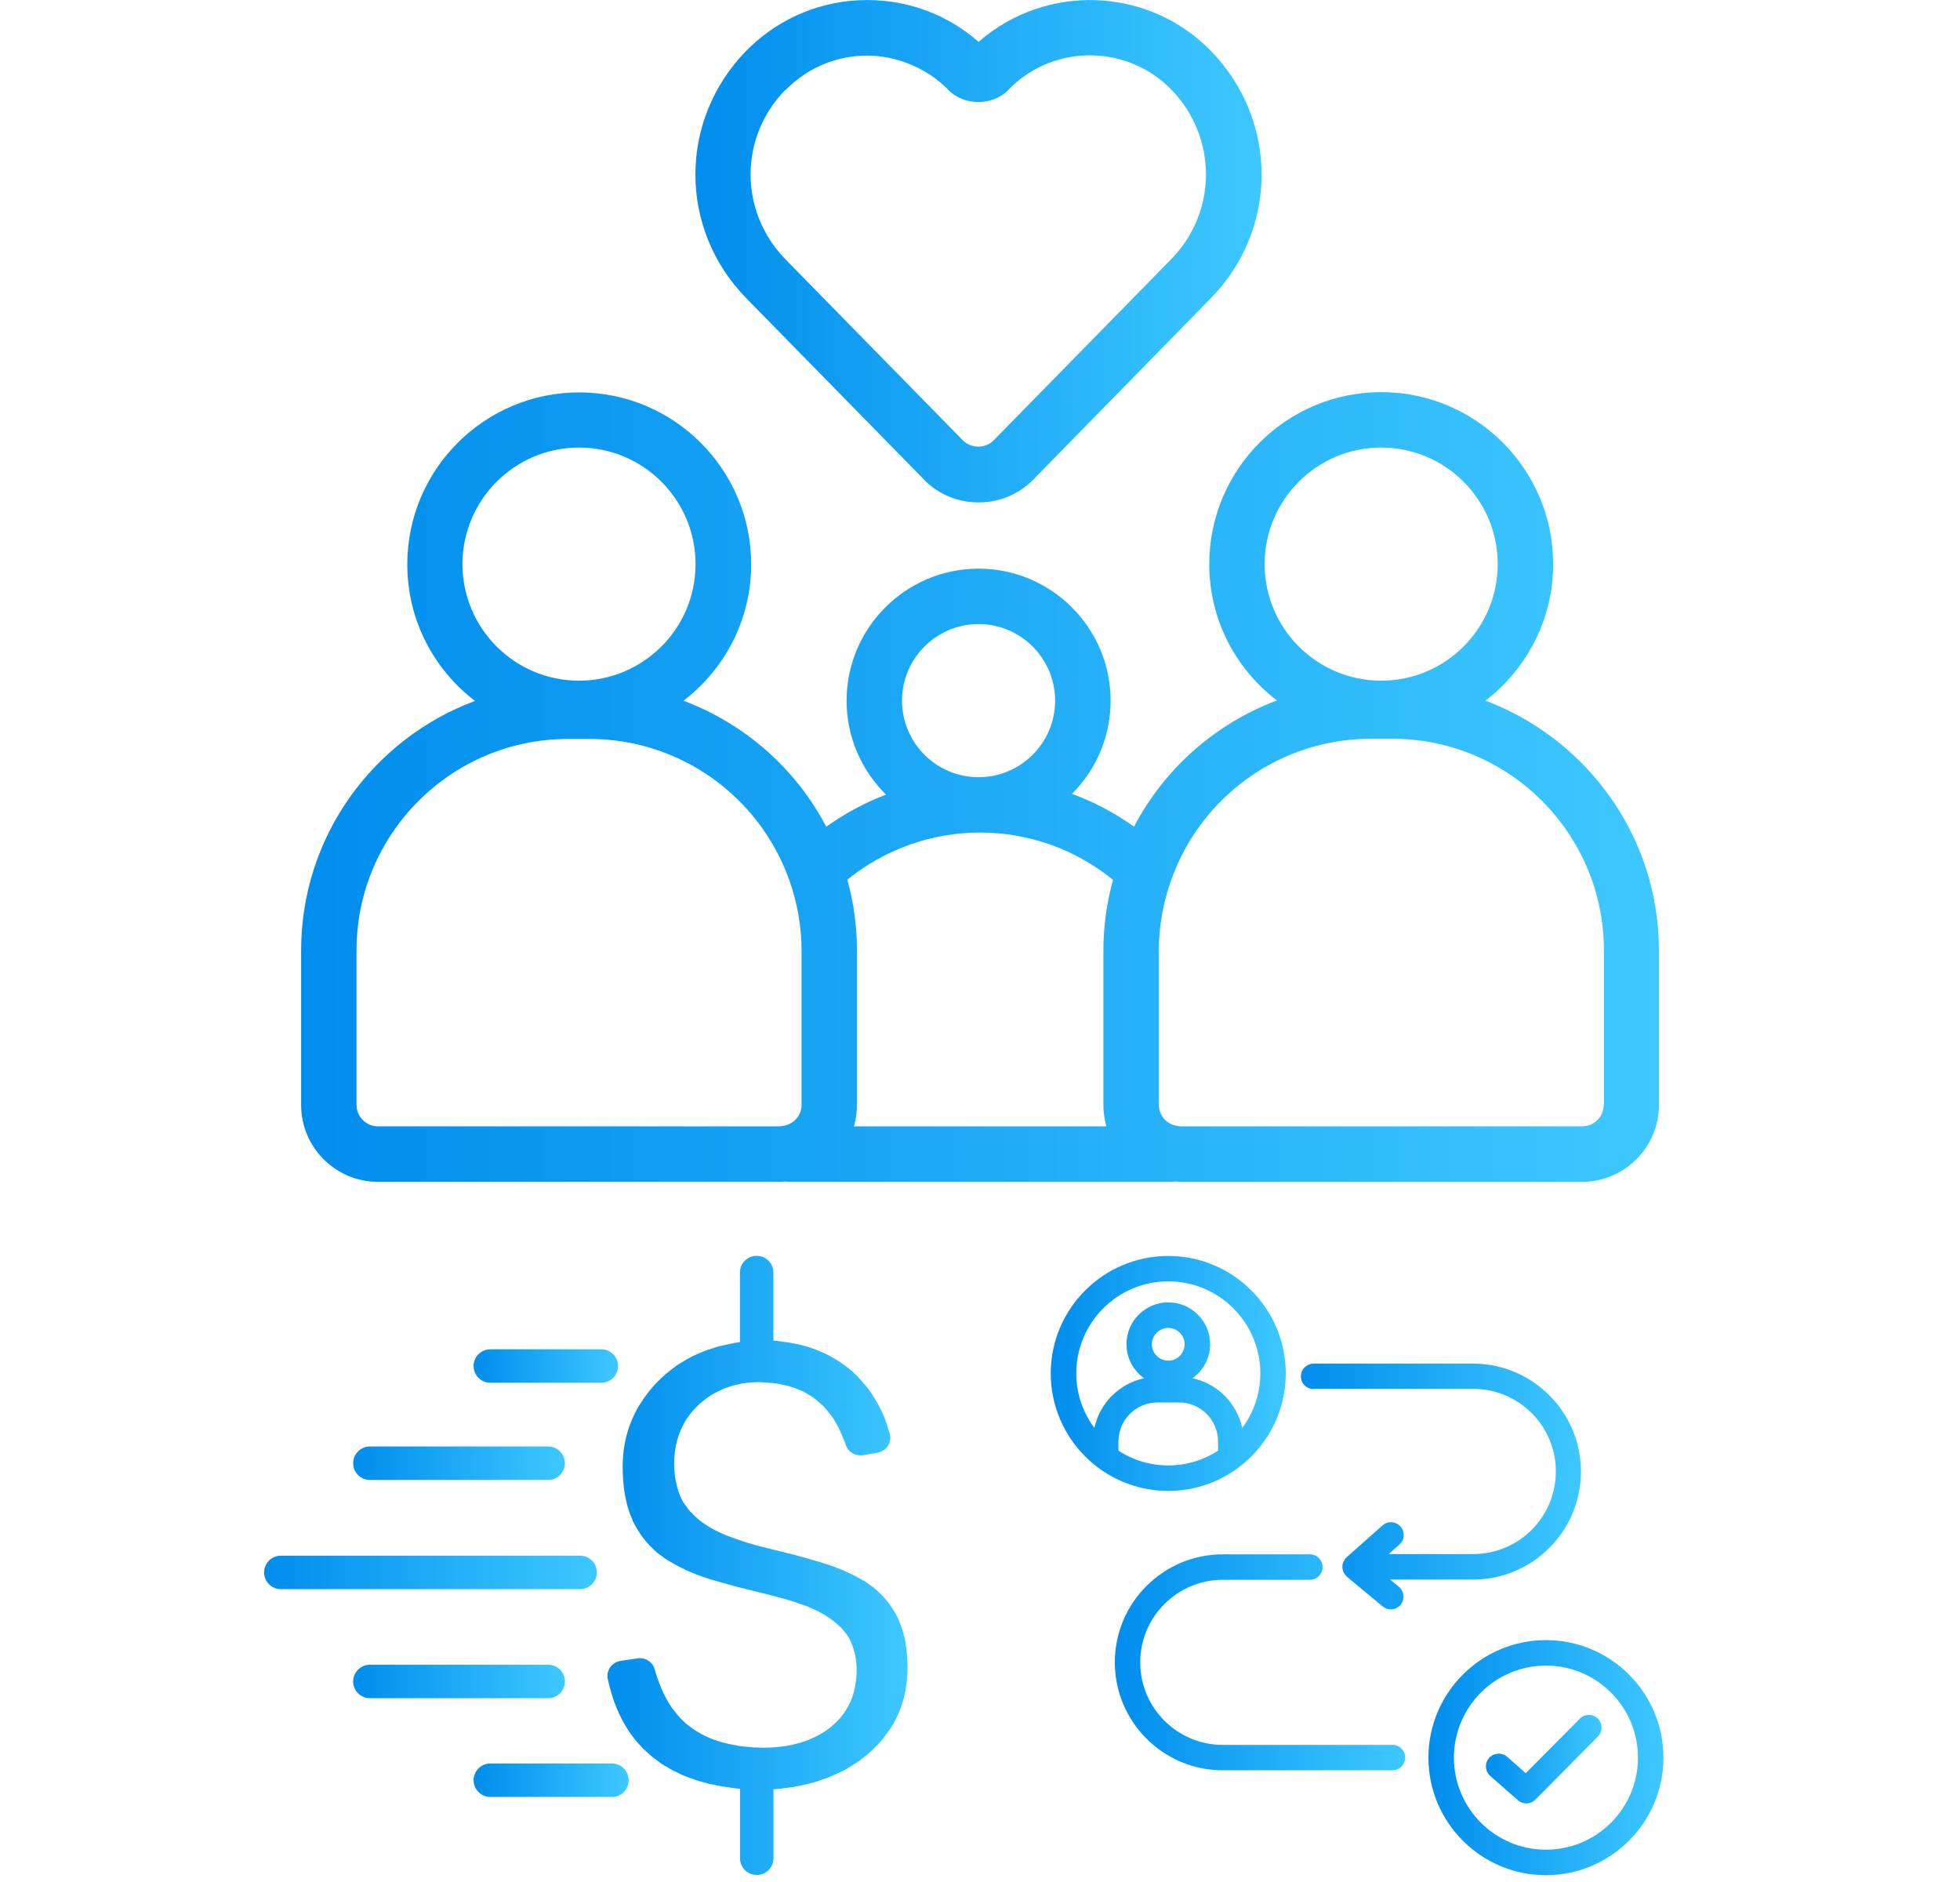 <?xml version="1.0" encoding="UTF-8"?>
<svg id="Layer_1" data-name="Layer 1" xmlns="http://www.w3.org/2000/svg" xmlns:xlink="http://www.w3.org/1999/xlink" viewBox="0 0 423 406">
  <defs>
    <style>
      .cls-1 {
        fill: url(#linear-gradient-8);
      }

      .cls-2 {
        fill: url(#linear-gradient-7);
      }

      .cls-3 {
        fill: url(#linear-gradient-5);
      }

      .cls-4 {
        fill: url(#linear-gradient-6);
      }

      .cls-5 {
        fill: url(#linear-gradient-9);
      }

      .cls-6 {
        fill: url(#linear-gradient-4);
      }

      .cls-7 {
        fill: url(#linear-gradient-3);
      }

      .cls-8 {
        fill: url(#linear-gradient-2);
      }

      .cls-9 {
        fill: url(#linear-gradient);
      }

      .cls-10 {
        fill: url(#linear-gradient-10);
      }

      .cls-11 {
        fill: url(#linear-gradient-11);
      }

      .cls-12 {
        fill: url(#linear-gradient-12);
      }

      .cls-13 {
        fill: url(#linear-gradient-13);
      }
    </style>
    <linearGradient id="linear-gradient" x1="-1460.49" y1="8494.01" x2="-1338.29" y2="8494.01" gradientTransform="translate(1610.57 8548.22) scale(1 -1)" gradientUnits="userSpaceOnUse">
      <stop offset="0" stop-color="#008ded"/>
      <stop offset="1" stop-color="#3ec8ff"/>
    </linearGradient>
    <linearGradient id="linear-gradient-2" x1="-1545.59" y1="8378.41" x2="-1252.54" y2="8378.41" xlink:href="#linear-gradient"/>
    <linearGradient id="linear-gradient-3" x1="-1553.57" y1="8208.94" x2="-1481.76" y2="8208.94" xlink:href="#linear-gradient"/>
    <linearGradient id="linear-gradient-4" x1="-1534.35" y1="8232.49" x2="-1488.65" y2="8232.49" xlink:href="#linear-gradient"/>
    <linearGradient id="linear-gradient-5" x1="-1534.35" y1="8185.41" x2="-1488.65" y2="8185.41" xlink:href="#linear-gradient"/>
    <linearGradient id="linear-gradient-6" x1="-1508.36" y1="8164.1" x2="-1474.89" y2="8164.1" xlink:href="#linear-gradient"/>
    <linearGradient id="linear-gradient-7" x1="-1508.36" y1="8253.47" x2="-1477.17" y2="8253.47" xlink:href="#linear-gradient"/>
    <linearGradient id="linear-gradient-8" x1="-1479.3" y1="8210.41" x2="-1414.73" y2="8210.41" xlink:href="#linear-gradient"/>
    <linearGradient id="linear-gradient-9" x1="-1383.79" y1="8251.87" x2="-1333.08" y2="8251.87" xlink:href="#linear-gradient"/>
    <linearGradient id="linear-gradient-10" x1="-1302.28" y1="8168.97" x2="-1251.57" y2="8168.97" xlink:href="#linear-gradient"/>
    <linearGradient id="linear-gradient-11" x1="-1369.97" y1="8189.54" x2="-1307.31" y2="8189.54" xlink:href="#linear-gradient"/>
    <linearGradient id="linear-gradient-12" x1="-1289.88" y1="8168.65" x2="-1264.92" y2="8168.65" xlink:href="#linear-gradient"/>
    <linearGradient id="linear-gradient-13" x1="-1329.8" y1="8227.46" x2="-1269.37" y2="8227.46" xlink:href="#linear-gradient"/>
  </defs>
  <g>
    <path class="cls-9" d="M199.35,103.45c3.13,3.21,7.37,4.96,11.84,4.96s8.71-1.75,11.84-4.96l38.38-39.19c14.49-14.89,14.49-38.25,0-53.19-13.55-14-35.69-14.73-50.22-2.03-6.63-5.86-15.1-9.03-24.05-9.03-9.52,0-18.56,3.66-25.43,10.3l-.73.73c-14.53,14.94-14.53,38.29,0,53.23l38.34,39.11.04.08ZM169.52,19.45l.53-.53c4.6-4.44,10.66-6.92,17.05-6.92s12.94,2.65,17.58,7.41c3.38,3.5,9.56,3.46,12.94,0l.53-.57c9.69-9.4,25.27-9.16,34.67.53,9.93,10.26,9.93,26.29,0,36.5l-38.38,39.15c-1.75,1.79-4.88,1.79-6.63,0l-38.34-39.11c-9.97-10.26-9.97-26.29,0-36.5l.04.04Z"/>
    <path class="cls-8" d="M320.59,151.18c8.87-6.8,14.61-17.46,14.61-29.46,0-20.47-16.64-37.11-37.11-37.11s-37.11,16.64-37.11,37.11c0,12.01,5.74,22.67,14.61,29.42-13.14,4.92-24.21,14.57-30.85,27.23-4.15-2.97-8.63-5.33-13.39-7.08,5.17-5.17,8.34-12.29,8.34-20.1,0-15.71-12.78-28.49-28.49-28.49s-28.49,12.78-28.49,28.49c0,7.94,3.26,15.1,8.51,20.27-4.56,1.71-8.87,4.07-12.9,6.92-6.63-12.66-17.7-22.26-30.81-27.18,8.87-6.8,14.61-17.46,14.61-29.42,0-20.47-16.64-37.11-37.11-37.11s-37.11,16.64-37.11,37.11c0,12.01,5.74,22.67,14.61,29.46-21.89,8.14-37.52,29.18-37.52,53.84v33.33c0,9.16,7.45,16.6,16.6,16.6h86.76c.33,0,.69-.04,1.02-.08.37,0,.73.08,1.1.08h82c.37,0,.77,0,1.18-.08.33,0,.69.08,1.02.08h86.76c9.16,0,16.6-7.45,16.6-16.6v-33.33c0-24.66-15.63-45.7-37.48-53.92l.04.04ZM298.08,96.57c13.88,0,25.15,11.27,25.15,25.15s-11.27,25.15-25.15,25.15-25.15-11.27-25.15-25.15,11.27-25.15,25.15-25.15ZM211.19,134.66c9.12,0,16.52,7.41,16.52,16.52s-7.41,16.52-16.52,16.52-16.52-7.41-16.52-16.52,7.41-16.52,16.52-16.52ZM124.96,96.57c13.88,0,25.15,11.27,25.15,25.15s-11.27,25.15-25.15,25.15-25.15-11.27-25.15-25.15,11.27-25.15,25.15-25.15ZM76.94,238.4v-33.33c0-25.15,20.47-45.62,45.62-45.62h4.76c19.29,0,36.54,12.25,43.02,30.44,1.75,4.96,2.65,10.09,2.65,15.18v33.33c0,2.36-1.79,4.31-4.19,4.56-.08,0-.41.08-.45.08h-86.76c-2.56,0-4.64-2.08-4.64-4.64ZM238.75,243.04h-54.45c.41-1.47.65-3.01.65-4.64v-33.33c0-5.13-.69-10.26-2.08-15.26,8.1-6.55,18.15-10.17,28.65-10.17s20.59,3.62,28.69,10.21c-1.38,5.01-2.08,10.09-2.08,15.22v33.33c0,1.59.24,3.17.65,4.64h-.04ZM346.1,238.4c0,2.56-2.08,4.64-4.64,4.64h-86.72s-.45-.08-.49-.08h0c-2.36-.24-4.15-2.2-4.15-4.56v-33.33c0-5.09.9-10.17,2.65-15.14,6.43-18.23,23.73-30.52,43.02-30.52h4.76c25.15,0,45.62,20.47,45.62,45.62v33.33l-.04.04Z"/>
  </g>
  <g>
    <path class="cls-7" d="M125.2,335.67H60.61c-1.99,0-3.61,1.62-3.61,3.61s1.62,3.61,3.61,3.61h64.59c1.99,0,3.61-1.62,3.61-3.61s-1.62-3.61-3.61-3.61Z"/>
    <path class="cls-6" d="M118.31,312.11h-38.48c-1.99,0-3.61,1.62-3.61,3.61s1.62,3.61,3.61,3.61h38.48c1.99,0,3.61-1.62,3.61-3.61s-1.62-3.61-3.61-3.61Z"/>
    <path class="cls-3" d="M118.31,359.2h-38.48c-1.99,0-3.61,1.62-3.61,3.61s1.62,3.61,3.61,3.61h38.48c1.99,0,3.61-1.62,3.61-3.61s-1.62-3.61-3.61-3.61Z"/>
    <path class="cls-4" d="M132.07,380.51h-26.25c-1.99,0-3.61,1.62-3.61,3.61s1.62,3.61,3.61,3.61h26.25c1.99,0,3.61-1.62,3.61-3.61s-1.62-3.61-3.61-3.61Z"/>
    <path class="cls-2" d="M129.78,291.14h-23.96c-1.99,0-3.61,1.62-3.61,3.61s1.62,3.61,3.61,3.61h23.96c1.99,0,3.61-1.62,3.61-3.61s-1.62-3.61-3.61-3.61Z"/>
    <path class="cls-1" d="M195.13,353.09c-.27-1.19-.64-2.28-1.09-3.3-.23-.57-.47-1.13-.76-1.64-.1-.18-.21-.33-.33-.51-.35-.57-.7-1.13-1.09-1.66-.33-.45-.72-.88-1.09-1.29-.35-.39-.7-.76-1.09-1.11-.35-.33-.7-.68-1.09-1-.35-.27-.72-.51-1.09-.76-.31-.21-.6-.45-.92-.64-.06-.04-.12-.06-.16-.1-.35-.21-.72-.41-1.09-.6-.37-.2-.72-.41-1.09-.59-.35-.18-.72-.35-1.09-.51-.37-.18-.72-.35-1.09-.51-.35-.16-.72-.29-1.09-.43-.37-.14-.72-.29-1.09-.43-.35-.14-.72-.25-1.09-.37-.35-.12-.72-.23-1.09-.35-.21-.06-.41-.14-.62-.2-.16-.04-.31-.08-.47-.14-.37-.1-.72-.2-1.09-.31-.37-.1-.72-.2-1.09-.31-.37-.1-.72-.2-1.09-.31-.37-.1-.72-.21-1.09-.31-.37-.1-.72-.2-1.09-.29-.37-.1-.72-.18-1.09-.27-.37-.1-.72-.18-1.09-.27s-.72-.18-1.09-.27c-.37-.08-.72-.18-1.09-.27-.12-.02-.25-.06-.37-.1-.23-.06-.47-.12-.72-.18-.37-.1-.72-.18-1.09-.27-.37-.1-.72-.18-1.09-.27-.37-.1-.72-.21-1.09-.31-.37-.1-.72-.21-1.09-.31-.37-.12-.72-.23-1.09-.35-.37-.12-.72-.23-1.09-.37-.37-.14-.72-.25-1.09-.39-.37-.14-.72-.27-1.09-.41-.23-.1-.47-.18-.7-.27-.14-.06-.25-.12-.39-.18-.37-.16-.72-.33-1.09-.51-.37-.18-.74-.35-1.09-.55-.37-.21-.72-.45-1.09-.66-.37-.23-.74-.49-1.09-.74-.37-.27-.74-.57-1.09-.88-.39-.33-.74-.68-1.09-1.05-.29-.29-.6-.59-.86-.92-.08-.1-.14-.23-.21-.33-.39-.51-.78-1.03-1.09-1.62-.47-.88-.82-1.87-1.09-2.93-.39-1.48-.62-3.1-.62-4.9s.21-3.4.62-4.94c.27-1.03.64-2.03,1.09-2.97.31-.66.68-1.31,1.09-1.91.33-.51.7-.98,1.09-1.44.33-.39.7-.78,1.09-1.15.14-.12.25-.25.37-.39.23-.21.47-.39.7-.59.35-.29.72-.57,1.09-.84.35-.25.72-.51,1.09-.72.35-.21.72-.41,1.09-.59.35-.18.72-.35,1.09-.51.35-.16.72-.31,1.09-.43.35-.12.72-.23,1.09-.35.35-.1.72-.2,1.09-.27.35-.08.72-.18,1.09-.23.35-.06.72-.1,1.09-.14.35-.04.72-.08,1.09-.1.35-.02.72-.04,1.09-.04h.47c.21,0,.41.04.6.04.37,0,.72.04,1.09.08s.74.04,1.09.08c.37.04.72.08,1.09.14.37.06.72.16,1.09.23.37.08.74.14,1.09.23.37.1.72.23,1.09.35.37.12.72.27,1.09.41.35.16.74.27,1.09.43.39.2.72.43,1.09.66.37.21.74.41,1.09.66.39.27.72.59,1.09.9.37.31.74.6,1.09.96.39.39.74.84,1.09,1.29.37.47.76.9,1.09,1.4.39.6.74,1.25,1.09,1.93.39.78.76,1.62,1.09,2.48.18.45.37.88.53,1.35.12.37.31.72.57,1.01.29.35.66.64,1.09.84.33.18.7.27,1.09.31.29.04.59.04.9,0l.2-.04,1.09-.18,1.09-.18.82-.14s.18-.06.25-.08c.39-.1.76-.27,1.09-.49.33-.23.64-.55.88-.9.08-.14.16-.27.21-.41.31-.66.39-1.4.21-2.11-.06-.23-.16-.43-.21-.64-.31-1.11-.66-2.2-1.09-3.24-.33-.8-.7-1.54-1.09-2.28-.33-.64-.7-1.27-1.09-1.87-.35-.55-.7-1.11-1.09-1.64-.33-.45-.72-.88-1.09-1.31-.35-.41-.7-.82-1.09-1.21-.16-.16-.29-.35-.45-.51-.2-.2-.43-.37-.62-.57-.35-.33-.7-.66-1.09-.96-.35-.27-.72-.53-1.09-.8-.35-.25-.72-.53-1.09-.76-.35-.23-.72-.45-1.09-.66-.35-.21-.72-.41-1.09-.6-.35-.18-.72-.35-1.09-.53-.35-.16-.72-.31-1.09-.47-.35-.14-.72-.29-1.09-.41-.35-.14-.72-.25-1.09-.37-.35-.12-.72-.21-1.09-.31-.35-.1-.72-.2-1.09-.27-.35-.08-.72-.16-1.09-.21-.37-.08-.72-.16-1.09-.21-.35-.06-.72-.1-1.09-.14-.37-.04-.72-.1-1.09-.14-.06,0-.1,0-.16-.02l-.82-.08v-14.69c0-1.99-1.62-3.61-3.61-3.61s-3.61,1.62-3.61,3.61v14.99l-.51.08-.57.1c-.18.04-.35.08-.53.12-.37.06-.72.16-1.09.23-.37.08-.72.16-1.09.23-.37.1-.72.18-1.09.27-.37.1-.72.23-1.09.35s-.72.23-1.09.35c-.37.14-.72.25-1.09.41-.37.16-.72.33-1.09.49-.37.16-.74.31-1.09.49-.37.2-.72.39-1.09.59-.37.21-.72.43-1.09.66-.35.21-.74.41-1.09.66,0,0-.02,0-.04.02-.37.25-.68.55-1.03.8-.37.27-.74.55-1.09.84-.37.31-.72.64-1.09.98-.37.35-.74.7-1.09,1.05-.37.39-.74.8-1.09,1.21-.37.43-.74.88-1.09,1.35-.39.51-.74,1.05-1.09,1.6-.33.51-.68,1.01-.98,1.54-.04.08-.08.16-.12.23-.41.76-.76,1.52-1.09,2.32-.43,1.05-.8,2.15-1.09,3.26-.55,2.13-.82,4.37-.82,6.71,0,2.85.29,5.39.82,7.63.29,1.21.64,2.3,1.09,3.34.21.51.41,1.03.66,1.5.14.25.29.47.43.7.35.59.7,1.17,1.09,1.72.35.49.7.92,1.09,1.37.35.41.72.78,1.09,1.15.35.35.7.72,1.09,1.05.35.29.72.55,1.09.8.29.21.55.45.84.62.08.06.16.1.23.14.35.23.72.43,1.09.64.35.21.72.43,1.09.62.35.2.72.37,1.09.55.37.18.72.37,1.09.55.35.16.72.29,1.09.45.37.16.72.31,1.09.45.35.14.72.25,1.09.39.35.12.72.25,1.09.37.2.06.39.14.59.2.18.06.33.1.51.14.35.12.72.2,1.09.31.37.1.72.21,1.09.31.37.1.72.21,1.09.31.37.1.72.21,1.09.31.37.1.72.2,1.09.29.37.1.72.18,1.09.27.37.1.72.18,1.09.27.37.1.72.18,1.09.27.37.08.72.2,1.09.27.14.04.25.06.39.1.23.06.47.12.7.18.37.08.72.18,1.09.27.37.1.72.18,1.09.27.37.1.72.2,1.09.29s.72.2,1.09.29c.37.12.72.21,1.09.33.37.12.72.21,1.09.33.37.12.72.23,1.09.37.37.12.72.25,1.09.37.2.08.41.14.6.21.18.06.31.14.49.21.37.14.72.31,1.09.47.37.16.74.33,1.09.51.37.2.74.39,1.09.6.37.21.74.45,1.09.68.37.25.74.51,1.09.78.39.29.74.62,1.09.96.25.23.53.45.76.7.12.14.21.29.33.43.39.47.78.94,1.09,1.46.47.78.8,1.66,1.09,2.6.41,1.35.64,2.83.64,4.47s-.23,3.32-.64,4.82c-.27.98-.64,1.91-1.09,2.77-.31.62-.68,1.21-1.09,1.78-.33.47-.7.9-1.09,1.33-.33.37-.7.72-1.09,1.05-.21.2-.41.39-.64.57-.14.12-.29.21-.45.33-.35.27-.7.53-1.09.76-.35.21-.72.43-1.09.62-.35.2-.72.37-1.09.55-.35.16-.72.33-1.09.47-.35.14-.72.27-1.09.39-.35.12-.72.21-1.09.33-.35.1-.72.2-1.09.29-.35.08-.72.14-1.09.2-.35.06-.72.14-1.09.18-.35.04-.72.08-1.09.12-.35.04-.72.08-1.09.1-.35.02-.72.02-1.09.04-.25,0-.49.02-.74.02h-.35c-.37,0-.72-.02-1.09-.04-.37,0-.74,0-1.09-.04-.37-.02-.72-.06-1.09-.1-.37-.04-.72-.06-1.09-.1-.37-.04-.72-.1-1.09-.16-.37-.06-.72-.12-1.09-.2-.37-.08-.72-.16-1.09-.23-.37-.08-.72-.18-1.09-.27-.37-.1-.72-.21-1.09-.33-.37-.12-.74-.25-1.09-.39-.37-.14-.72-.29-1.09-.47-.37-.18-.74-.33-1.09-.51-.37-.2-.72-.43-1.09-.64-.37-.23-.74-.47-1.09-.7-.37-.27-.74-.55-1.09-.84-.06-.04-.12-.08-.16-.12-.31-.27-.62-.57-.92-.88-.37-.37-.74-.76-1.09-1.19-.37-.45-.74-.92-1.09-1.4-.39-.55-.74-1.13-1.09-1.74-.39-.7-.74-1.42-1.09-2.2-.39-.92-.76-1.85-1.09-2.87-.16-.53-.33-1.03-.47-1.58-.12-.43-.35-.8-.62-1.13-.29-.35-.66-.62-1.09-.84-.33-.16-.7-.27-1.09-.29-.12,0-.21-.06-.31-.06-.16,0-.31,0-.47.04l-.29.04-1.09.16-1.09.16-1.09.16-.21.04c-.31.04-.59.14-.86.25-.41.18-.78.45-1.09.78-.1.1-.2.2-.27.31-.53.76-.72,1.68-.53,2.6.23,1.07.51,2.09.8,3.08.31,1.07.68,2.11,1.09,3.1.33.82.7,1.62,1.09,2.38.33.66.7,1.29,1.09,1.91.35.57.7,1.09,1.09,1.62.35.47.7.94,1.09,1.39.35.41.72.8,1.09,1.19.14.16.27.31.43.45.21.21.45.39.66.6.35.33.7.66,1.09.98.35.29.72.55,1.09.82.35.27.7.55,1.09.8.35.23.72.43,1.09.64.37.21.7.45,1.09.64.35.2.72.35,1.09.53.35.18.72.37,1.09.53.35.16.72.29,1.09.43.35.14.72.29,1.09.41.35.14.72.25,1.09.37.35.12.72.21,1.09.31s.72.21,1.09.31c.35.1.72.16,1.09.23.35.08.72.16,1.09.23.35.08.72.14,1.09.2.35.06.72.1,1.09.16s.72.12,1.09.16c.16,0,.29.04.43.06l.64.08.51.06v14.97c0,1.99,1.62,3.61,3.61,3.61s3.61-1.62,3.61-3.61v-14.89l.82-.06h.16c.37-.04.72-.1,1.09-.14s.72-.1,1.09-.14c.35-.06.72-.08,1.09-.14.37-.06.72-.12,1.09-.2.37-.08.72-.18,1.09-.25.37-.08.72-.16,1.09-.25.35-.1.74-.16,1.09-.25.37-.1.72-.25,1.09-.37.37-.12.72-.25,1.09-.37.35-.14.74-.23,1.09-.37.37-.16.72-.31,1.09-.49.37-.16.72-.33,1.09-.51.35-.18.74-.33,1.09-.51.1-.06.21-.1.31-.14.27-.16.51-.33.78-.49.37-.21.72-.45,1.09-.68s.74-.43,1.09-.68c.39-.27.72-.59,1.09-.88.37-.29.74-.57,1.09-.88.37-.33.74-.66,1.09-1.01.37-.37.74-.74,1.09-1.13.37-.41.74-.84,1.09-1.29.37-.49.74-.98,1.09-1.48.14-.2.29-.37.43-.59.23-.37.45-.76.66-1.15.41-.74.76-1.5,1.09-2.28.45-1.09.8-2.2,1.09-3.38.47-1.93.7-3.96.7-6.09,0-2.52-.25-4.8-.7-6.81l-.04-.02Z"/>
  </g>
  <g>
    <path class="cls-5" d="M277.49,296.34c0-13.97-11.37-25.34-25.36-25.34s-25.36,11.37-25.36,25.34,11.37,25.36,25.36,25.36,25.36-11.37,25.36-25.36ZM241.38,313.02v-1.98c0-4.66,3.78-8.43,8.43-8.43h4.64c4.66,0,8.43,3.78,8.43,8.43v1.98c-3.1,2-6.79,3.18-10.75,3.18s-7.65-1.18-10.75-3.18ZM252.13,293.59c-1.94,0-3.53-1.59-3.53-3.53s1.59-3.53,3.53-3.53,3.53,1.59,3.53,3.53-1.59,3.53-3.53,3.53ZM232.28,296.34c0-10.96,8.9-19.86,19.86-19.86s19.86,8.9,19.86,19.86c0,4.41-1.46,8.49-3.91,11.78-1.14-5.37-5.37-9.59-10.73-10.73,2.3-1.65,3.81-4.3,3.81-7.35,0-4.97-4.06-9.03-9.03-9.03s-9.03,4.06-9.03,9.03c0,3.03,1.51,5.7,3.81,7.35-5.37,1.14-9.59,5.37-10.73,10.73-2.45-3.31-3.91-7.37-3.91-11.78Z"/>
    <path class="cls-10" d="M333.64,353.89c-13.99,0-25.36,11.37-25.36,25.36s11.37,25.36,25.36,25.36,25.36-11.37,25.36-25.36-11.37-25.36-25.36-25.36ZM333.64,399.11c-10.96,0-19.86-8.9-19.86-19.86s8.9-19.86,19.86-19.86,19.86,8.9,19.86,19.86-8.9,19.86-19.86,19.86Z"/>
    <path class="cls-11" d="M300.51,376.5h-36.61c-9.82,0-17.82-7.98-17.82-17.8s7.98-17.82,17.82-17.82h18.79c1.51,0,2.75-1.23,2.75-2.75s-1.23-2.75-2.75-2.75h-18.79c-12.85,0-23.3,10.45-23.3,23.3s10.45,23.3,23.3,23.3h36.61c1.51,0,2.75-1.23,2.75-2.75s-1.23-2.75-2.75-2.75v.02Z"/>
    <path class="cls-12" d="M340.96,370.84l-11.67,11.76-4.02-3.53c-1.14-1.01-2.88-.88-3.89.24-1.01,1.14-.9,2.88.24,3.89l5.97,5.24c.52.45,1.16.69,1.81.69.71,0,1.42-.28,1.94-.8l13.5-13.61c1.07-1.08,1.07-2.82,0-3.89-1.07-1.07-2.8-1.07-3.89,0v.02Z"/>
    <path class="cls-13" d="M283.57,299.68h34.39c9.82,0,17.82,7.98,17.82,17.82s-7.98,17.82-17.82,17.82h-18.25l2.32-2.06c1.14-1.01,1.23-2.75.22-3.89s-2.75-1.23-3.89-.22l-7.74,6.86s-.11.13-.17.21c-.04.04-.09.06-.13.09s-.04.09-.07.15c-.15.21-.26.43-.36.65-.02.07-.07.15-.09.22-.09.3-.11.62-.09.93,0,.07.04.13.04.21.04.19.06.37.11.56.02.06.06.11.09.17.04.09.09.19.15.28.13.21.28.39.45.56.04.04.07.11.11.15l7.74,6.43c.5.43,1.14.64,1.76.64.79,0,1.57-.34,2.11-.99.97-1.16.8-2.9-.36-3.87l-1.89-1.57h17.88c12.85,0,23.3-10.45,23.3-23.3s-10.45-23.3-23.3-23.3h-34.39c-1.51,0-2.75,1.23-2.75,2.75s1.23,2.75,2.75,2.75l.06-.06Z"/>
  </g>
</svg>